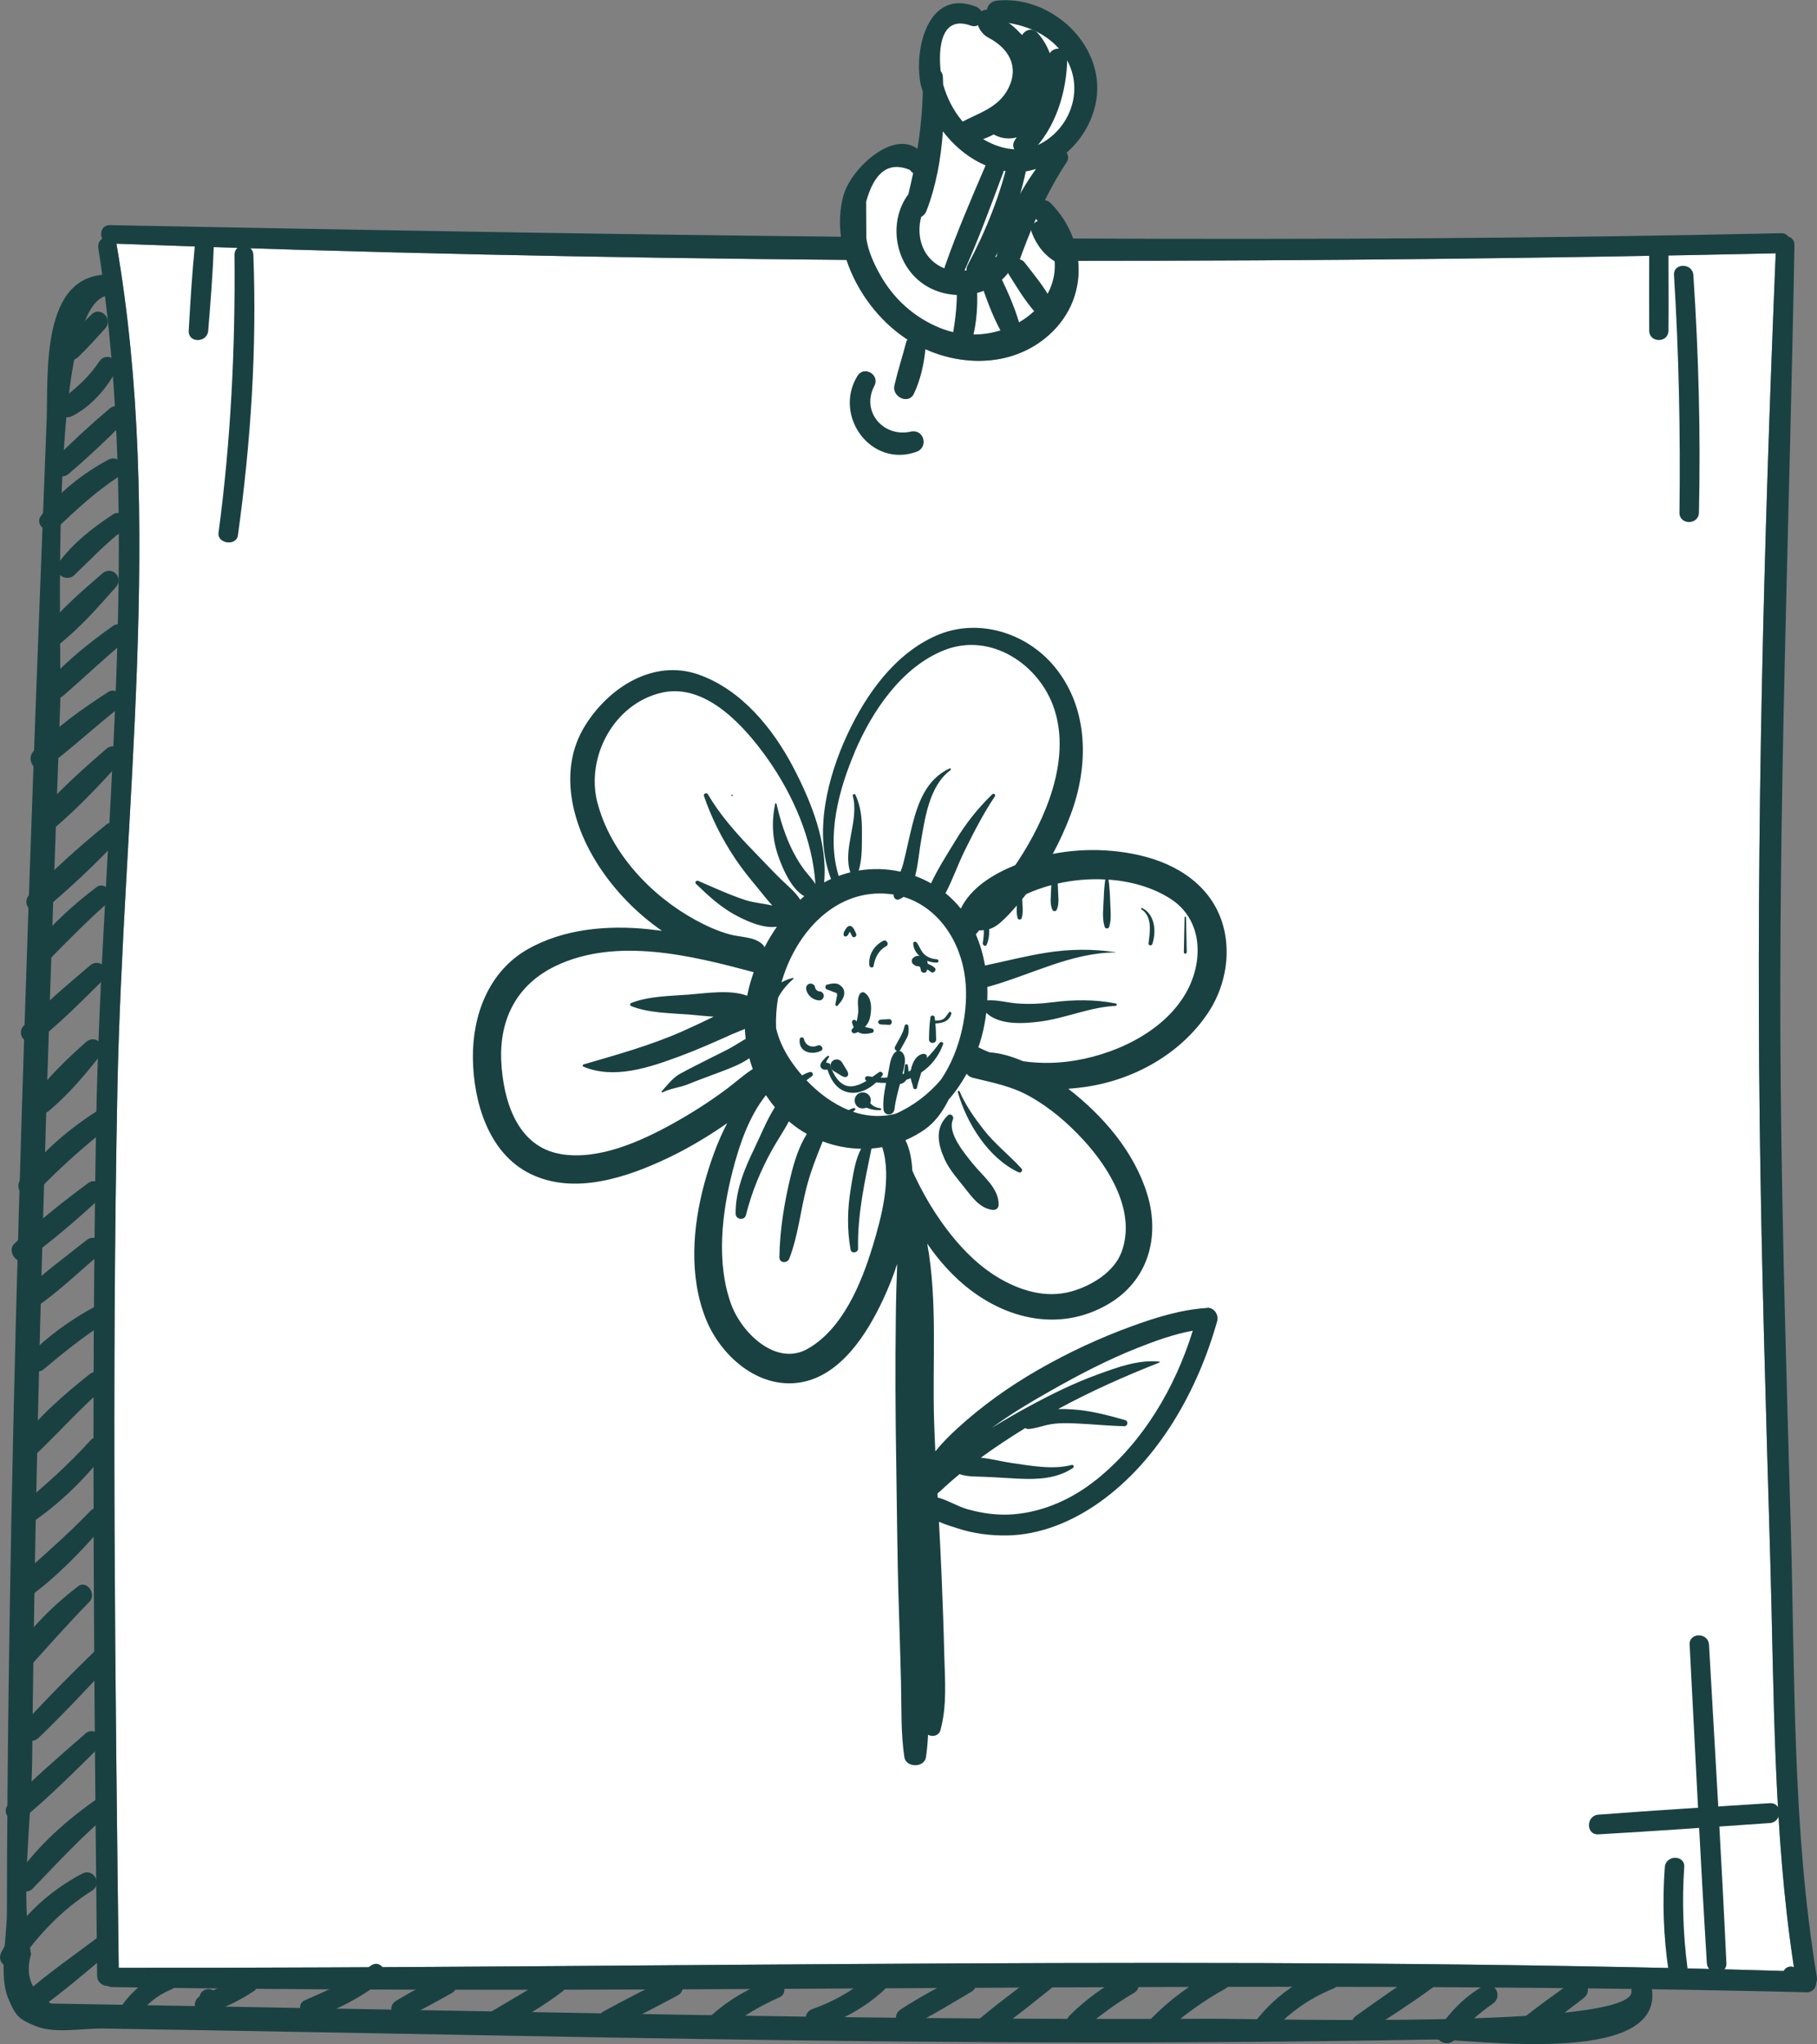 <svg xmlns="http://www.w3.org/2000/svg" id="Calque_1" viewBox="0 0 292.6 329.14"><rect x="0" y="0" width="292.6" height="329.14" fill="#808080" stroke="none"/><defs><style>      .st0 {        fill: #fff;      }      .st1 {        fill: #1a4142;      }    </style></defs><g><path class="st0" d="M19.12,316.83c-.58-47.05-1.14-94.12-.22-141.17.88-45.05,7.59-91.74-.15-136.42,39.14,1.47,78.35,2.28,117.57,2.61,1.71,5.19,5.35,9.9,9.67,12.73.05.03.11.06.16.09-.08.13-.17.26-.21.43-.61,2.32-1.36,4.64-1.9,6.97-.42,1.8,2.25,3.14,3.12,1.32,1.05-2.21,1.61-4.72,1.85-7.17,6.49,2.91,14.34,2.66,19.87-2.25,3.69-3.28,5.17-7.67,4.74-11.97,37.46,0,74.92-.39,112.33-1.21-1.92,46.53-3.15,93.02-2.58,139.6.29,23.52,1.02,47.03,1.7,70.55.64,21.94.48,44.06,3.81,65.8-.14-.04-.28-.09-.45-.09-.59,0-.98.31-1.19.71-89.34-2.64-178.76-.42-268.12-.51Z"></path><g><path class="st0" d="M136.84,38.15s2.18-12.6,6.37-12.35,4.84.35,4.84.35l1.44-12.62s-.76-8.24,1.91-9.86c2.67-1.62,6.71-.51,6.71-.51,0,0,.34-1.68,4.15-1.2s8.78,2.12,10.44,5.87c1.66,3.75,3.47,8.52.7,12.18s-4.76,7.57-4.76,7.57l-1.82,4.81s4.55,2.81,5.14,7.19c.59,4.38-1.41,13.62-6.94,15.05s-13.14,3.05-18.19-1.52c-5.05-4.57-9.99-14.95-9.99-14.95Z"></path><g><path class="st1" d="M161.15,3.47c0-.1.01-.21.02-.31.04-.66-.5-1.31-1.12-1.47-3.54-.94-3.37,3.08-.84,4.4,3.11,1.63,4.97,4.51,3.19,8.09-1.59,3.2-4.83,4.01-7.7,5.56-1.47.79-.87,3.41.88,3.26,4.96-.42,10-4.62,10.98-9.57.44-2.23.07-4.68-1.07-6.66-.48-.84-4.53-5.26-5.16-3.15-.36.36-.73.73-1.09,1.09,0-.03,0-.06,0-.08-.37-.49-.75-.98-1.12-1.47,0,.1,0,.21,0,.31-.02,1.97,2.94,1.95,3.04,0h0Z"></path><path class="st1" d="M159.23,21.1c3.28,2.69,7.45.44,9.24-2.92,2.16-4.06,1.7-9.43-1.38-12.88-1.29-1.44-3.41.39-2.57,1.99,1.19,2.29,1.95,4.59,1.43,7.19-.37,1.86-2.35,5.9-4.83,4.17-1.43-1-3.26,1.32-1.89,2.45h0Z"></path><path class="st1" d="M168.82,9.3c-.37,5.17-2.52,9.06-5.38,13.24-1.09,1.59,1.29,3.29,2.6,2.01,3.99-3.89,5.75-9.79,5.83-15.24.03-1.99-2.92-1.94-3.06,0h0Z"></path><path class="st1" d="M158.74,26.57c-2.31,5.39-4.66,10.82-6.59,16.35-.59,1.68,2.17,2.88,2.91,1.23,2.41-5.35,4.46-10.89,6.5-16.4.6-1.62-2.13-2.79-2.81-1.19h0Z"></path><path class="st1" d="M162.52,25.21c-1.43,6.16-3.7,11.86-6.67,17.44-.98,1.84,1.72,3.43,2.8,1.64,3.4-5.62,5.63-11.81,6.87-18.25.37-1.95-2.55-2.8-3-.83h0Z"></path><path class="st1" d="M154.03,45.11c.21,3.18-.12,6.23-.71,9.35-.38,2,2.5,2.85,3.08.85.97-3.3,1.15-6.78.83-10.2-.19-2.03-3.35-2.08-3.21,0h0Z"></path><path class="st1" d="M157.66,44.6c.95,2.95,2.06,6.07,3.55,8.8.88,1.62,3.46.52,2.96-1.25-.84-2.98-2.25-6-3.64-8.76-.8-1.59-3.43-.48-2.88,1.21h0Z"></path><path class="st1" d="M162.48,44.23c1.3,2.08,2.61,4.25,4.24,6.08,1.27,1.43,3.43-.4,2.57-1.99-1.16-2.16-2.79-4.12-4.29-6.05-1.12-1.45-3.49.42-2.53,1.95h0Z"></path><path class="st1" d="M166.15,37.46c.82,2.11,2.16,3.83,4.18,4.9,1.85.98,3.31-1.6,1.63-2.78-1.27-.89-2.19-1.96-2.9-3.35-.8-1.58-3.57-.47-2.91,1.23h0Z"></path><path class="st1" d="M17.68,44.21c-11.25-.24-9.88,16.11-10.17,23.45-.82,21.28-1.66,42.55-2.41,63.83-1.53,43.17-2.88,86.35-3.56,129.55-.16,10.43-.29,20.85-.36,31.28-.04,5.21-.06,10.43-.07,15.64,0,4.01-1.33,10.15.21,13.79,1.2,2.85,1.62,3.36,4.52,4.52,3.04,1.21,7.51.3,10.78.36,5.61.09,11.21.19,16.82.28,42.16.71,84.32,1.69,126.49,1.92,23.59.13,47.19-.01,70.78-.43,6.13-.11,36.5,4.41,35.35-7.76-.2-2.12-3.53-2.14-3.34,0,.55,6.1-59.84,4.38-67.4,4.41-22.1.09-44.21-.03-66.31-.35-21.98-.31-43.96-.74-65.94-1.12-10.58-.19-21.15-.38-31.73-.57-4.9-.09-9.81-.18-14.71-.26-2.8-.05-5.61-.1-8.41-.15-3.16-1.83-4.23-4.47-3.22-7.94-1.77-9.7.08-21.39.18-31.28.12-11.92.3-23.83.52-35.74.42-22.34,1.01-44.68,1.7-67.01.69-22.34,1.49-44.67,2.29-67,.33-9.23-2.12-65.89,7.99-66.07,2.16-.04,2.16-3.3,0-3.35h0Z"></path><path class="st1" d="M14.71,50.65c-1.5,1.49-3.01,2.97-4.39,4.57-1.34,1.55.75,3.71,2.27,2.27,1.53-1.46,2.93-3.05,4.35-4.61,1.35-1.5-.78-3.67-2.23-2.23h0Z"></path><path class="st1" d="M16,58.18c-1.62,2.45-3.62,4.25-5.95,6-1.63,1.22-.26,3.78,1.63,2.79,3-1.56,5.39-4.29,6.98-7.23.95-1.75-1.57-3.21-2.66-1.55h0Z"></path><path class="st1" d="M17.65,65.79c-3.07,2.59-6.07,5.35-8.89,8.2-1.5,1.51.73,3.64,2.3,2.3,3.06-2.6,6.03-5.38,8.85-8.24,1.47-1.49-.71-3.57-2.26-2.26h0Z"></path><path class="st1" d="M17.42,74.03c-4.08,2.2-8.03,5.29-10.82,9.02-1.14,1.53,1.27,3.21,2.57,1.98,3.17-3.01,6.2-5.82,9.87-8.24,1.71-1.13.21-3.75-1.61-2.76h0Z"></path><path class="st1" d="M18.16,82.85c-3.26,2.14-6.45,4.64-8.77,7.82-1.11,1.53,1.25,3.17,2.54,1.96,2.57-2.43,4.94-5,7.76-7.15,1.51-1.15.14-3.73-1.54-2.63h0Z"></path><path class="st1" d="M16.5,92.32c-3.28,2.82-6.77,5.85-9.47,9.24-1.33,1.67.65,3.62,2.32,2.32,3.42-2.67,6.48-6.13,9.33-9.38,1.31-1.5-.67-3.47-2.18-2.18h0Z"></path><path class="st1" d="M18.19,100.78c-3.72,2.65-7.31,5.49-10.38,8.88-1.46,1.61.75,3.78,2.37,2.37,3.33-2.9,6.53-5.94,9.93-8.77,1.37-1.14-.45-3.53-1.92-2.48h0Z"></path><path class="st1" d="M17.41,111.43c-4.22,2.74-8.67,5.84-12.07,9.59-1.2,1.33.43,3.83,2.03,2.63,4.1-3.08,7.88-6.62,11.93-9.78,1.39-1.09-.42-3.4-1.89-2.45h0Z"></path><path class="st1" d="M17.1,120.59c-3.75,3.24-7.52,6.64-10.8,10.35-1.47,1.66.74,3.84,2.42,2.42,3.78-3.2,7.27-6.9,10.59-10.57,1.35-1.5-.69-3.51-2.2-2.2h0Z"></path><path class="st1" d="M17.09,132.79c-4.29,3.49-8.5,7.27-12.34,11.26-1.54,1.6.74,3.76,2.39,2.39,4.26-3.52,8.35-7.44,12.15-11.45,1.41-1.48-.67-3.45-2.2-2.2h0Z"></path><path class="st1" d="M15.54,142.85c-3.61,2.73-7.07,5.86-9.93,9.38-1.3,1.59.81,3.83,2.3,2.3,3.1-3.18,6.19-6.28,9.51-9.24,1.29-1.15-.46-3.51-1.88-2.44h0Z"></path><path class="st1" d="M14.52,155.44c-3.64,3.11-7.37,6.2-10.66,9.68-1.51,1.59.71,3.66,2.35,2.35,3.74-2.99,7.13-6.45,10.53-9.81,1.46-1.44-.7-3.52-2.22-2.22h0Z"></path><path class="st1" d="M13.85,167.79c-3.07,2.7-6.21,5.76-8.64,9.06-1.21,1.64,1.28,3.17,2.64,2.04,3.04-2.53,5.8-5.76,8.23-8.87,1.23-1.57-.67-3.6-2.23-2.23h0Z"></path><path class="st1" d="M15.7,178.85c-4.7,2.96-8.85,6.65-12.34,10.98-1.29,1.61.82,3.88,2.32,2.32,3.73-3.89,7.71-7.47,11.95-10.8,1.43-1.12-.42-3.45-1.93-2.5h0Z"></path><path class="st1" d="M14.25,190.46c-4.12,3.03-8.18,6.28-11.92,9.77-1.32,1.23.46,3.67,1.97,2.56,4.13-3.03,8.09-6.39,11.83-9.88,1.27-1.18-.44-3.51-1.89-2.45h0Z"></path><path class="st1" d="M13.95,199.67c-3.29,2.63-6.79,5.14-9.83,8.07-1.29,1.25.44,3.64,1.97,2.55,3.55-2.53,6.76-5.58,10.06-8.43,1.53-1.32-.66-3.42-2.19-2.19h0Z"></path><path class="st1" d="M14.89,210.6c-3.69,2.04-7.14,4.53-10.13,7.52-1.51,1.51.73,3.67,2.32,2.32,3.01-2.55,6.08-4.98,9.37-7.17,1.65-1.1.2-3.64-1.56-2.67h0Z"></path><path class="st1" d="M14.44,221.26c-4.12,3.27-8.29,6.88-11.44,11.12-1.14,1.54,1.27,3.22,2.58,1.99,3.76-3.58,7.2-7.44,11.11-10.87,1.56-1.37-.68-3.49-2.24-2.24h0Z"></path><path class="st1" d="M14.53,231.96c-3.49,3.86-7.35,7.31-11.37,10.61-1.44,1.18.45,3.64,1.99,2.58,4.43-3.04,8.26-6.77,11.61-10.97,1.24-1.55-.84-3.76-2.23-2.23h0Z"></path><path class="st1" d="M14.51,243.33c-3.86,4.03-8.1,7.63-12.22,11.38-1.41,1.28.48,3.82,2.06,2.68,4.67-3.36,8.65-7.47,12.39-11.83,1.3-1.52-.81-3.71-2.23-2.23h0Z"></path><path class="st1" d="M12.53,255.45c-4.06,3.12-7.65,6.72-10.51,10.98-1.07,1.59,1.37,3.48,2.66,2.05,3.21-3.57,6.39-7.15,9.74-10.59,1.18-1.21-.44-3.56-1.89-2.45h0Z"></path><path class="st1" d="M15.16,265.95c-3.85,3.74-7.64,7.56-11.26,11.53-1.42,1.56.8,3.81,2.33,2.33,3.86-3.73,7.56-7.63,11.19-11.59,1.39-1.51-.78-3.7-2.26-2.26h0Z"></path><path class="st1" d="M13.73,279.16c-4.19,3.65-8.45,7.3-12.31,11.29-1.51,1.56.73,3.69,2.34,2.34,4.27-3.55,8.23-7.52,12.18-11.42,1.45-1.43-.71-3.53-2.22-2.22h0Z"></path><path class="st1" d="M15.73,289.58c-4.89,3.38-9.68,7.61-13.05,12.53-1.06,1.55,1.3,3.33,2.58,1.99,4.03-4.2,7.86-8.35,12.33-12.11,1.33-1.12-.43-3.41-1.87-2.42h0Z"></path><path class="st1" d="M13.23,301.68c-5.36,2.84-10.2,7.22-13.01,12.66-.98,1.89,1.61,3.34,2.82,1.65,3.3-4.62,6.96-8.52,11.79-11.57,1.72-1.09.21-3.69-1.6-2.73h0Z"></path><path class="st1" d="M16.45,311.41c-4.23,3.24-8.71,6.26-12.7,9.81-1.4,1.25.45,3.7,2.02,2.62,4.4-3.02,8.4-6.65,12.56-9.98,1.37-1.09-.48-3.52-1.89-2.45h0Z"></path><path class="st1" d="M33.58,323.3c1.93,0,1.93-3,0-3s-1.93,3,0,3h0Z"></path><path class="st1" d="M33.58,323.3c1.93,0,1.93-3,0-3s-1.93,3,0,3h0Z"></path><path class="st1" d="M21.89,325.02c1.4-2.1,3.36-3.72,5.7-4.7,1.8-.75,1.05-3.71-.82-2.98-3.17,1.24-5.67,3.28-7.52,6.14-1.07,1.66,1.55,3.17,2.64,1.54h0Z"></path><path class="st1" d="M33.23,324.27c2.7-.86,5.23-2.08,7.6-3.63,1.69-1.1.16-3.77-1.59-2.72-2.19,1.31-4.46,2.43-6.83,3.39-1.78.72-1.11,3.57.82,2.96h0Z"></path><path class="st1" d="M50.24,324.82c4.01-1.07,7.74-3.19,11.07-5.64,1.59-1.17.09-3.85-1.57-2.69-3.34,2.34-6.91,3.98-10.65,5.58-1.6.68-.44,3.18,1.16,2.75h0Z"></path><path class="st1" d="M65.3,324.8c2.55-1.11,5-2.53,7.43-3.87,1.77-.98.21-3.6-1.58-2.7-2.48,1.25-5.03,2.47-7.39,3.95-1.69,1.07-.22,3.38,1.53,2.62h0Z"></path><path class="st1" d="M80.16,326.84c3.64-1.57,7.19-3.76,10.36-6.14,1.56-1.17.17-3.8-1.58-2.7-3.4,2.15-6.87,4.14-10.33,6.19-1.74,1.03-.22,3.41,1.55,2.65h0Z"></path><path class="st1" d="M98.75,326.59c3.51-1.66,6.95-3.47,10.37-5.29,1.83-.97.22-3.67-1.61-2.76-3.47,1.72-6.95,3.46-10.34,5.34-1.79,1-.22,3.56,1.58,2.71h0Z"></path><path class="st1" d="M116.39,327.02c2.89-2.14,5.85-3.99,9.15-5.43,1.63-.71.46-3.54-1.22-2.9-3.59,1.37-6.97,3.28-9.82,5.87-1.29,1.17.45,3.52,1.89,2.46h0Z"></path><path class="st1" d="M131.63,326.49c3.96-1.17,7.5-3.17,10.58-5.92,1.55-1.39-.7-3.56-2.26-2.26-2.72,2.27-5.8,4-9.14,5.19-1.86.66-1.11,3.57.83,2.99h0Z"></path><path class="st1" d="M146.58,326.25c3.39-1.63,6.61-3.65,9.85-5.55,1.76-1.03.19-3.72-1.6-2.74-3.29,1.81-6.68,3.54-9.81,5.61-1.68,1.11-.23,3.54,1.57,2.68h0Z"></path><path class="st1" d="M159.85,327.43c3.43-2.42,6.7-5.1,9.98-7.72,1.4-1.12-.48-3.59-1.93-2.5-3.36,2.52-6.77,5-9.99,7.71-1.37,1.16.45,3.56,1.94,2.51h0Z"></path><path class="st1" d="M174.45,326.75c2.57-2.17,5.24-4.15,8.14-5.85,1.79-1.05.2-3.77-1.63-2.78-3.19,1.73-6.16,3.84-8.72,6.42-1.44,1.45.69,3.49,2.21,2.21h0Z"></path><path class="st1" d="M187.31,327.42c3.04-2.78,6.39-5.2,9.99-7.2,1.82-1.01.21-3.73-1.63-2.78-3.94,2.04-7.44,4.63-10.52,7.82-1.37,1.42.71,3.49,2.16,2.16h0Z"></path><path class="st1" d="M204.46,327.55c2.83-3.26,6.23-5.73,10.24-7.35,1.87-.76,1.15-3.78-.86-3.11-4.78,1.6-8.78,4.57-11.83,8.57-1.07,1.4,1.29,3.22,2.45,1.89h0Z"></path><path class="st1" d="M219.94,327.26c3.6-2.32,7.22-4.63,10.68-7.16,1.64-1.2.17-3.92-1.63-2.79-3.64,2.28-7.13,4.78-10.62,7.27-1.61,1.14-.14,3.79,1.57,2.69h0Z"></path><path class="st1" d="M234.34,328.31c1.67-2.26,3.78-4.11,6.08-5.71,1.68-1.17.19-3.85-1.63-2.79-2.94,1.71-5.26,4.1-7.17,6.91-1.15,1.7,1.54,3.19,2.72,1.59h0Z"></path><path class="st1" d="M246.66,327.89c2.87-1.94,5.63-4.07,8.38-6.18,1.6-1.23.09-3.99-1.62-2.77-2.93,2.09-5.89,4.19-8.69,6.45-1.4,1.13.44,3.51,1.93,2.5h0Z"></path><path class="st1" d="M31.39,39.42c-.46,4.59-.74,9.22-1,13.83-.11,2.03,2.97,1.99,3.14,0,.38-4.6.74-9.21.91-13.83.07-1.99-2.85-1.91-3.04,0h0Z"></path><path class="st1" d="M37.76,41.04c.14,15-.58,29.87-2.57,44.75-.23,1.76,2.87,2.19,3.12.42,2.08-15,3.07-30.03,2.49-45.17-.07-1.95-3.06-1.97-3.04,0h0Z"></path><path class="st1" d="M265.58,41.04c0,4.07-.03,8.14,0,12.21.02,2,3.08,2,3.1,0,.04-4.07,0-8.14,0-12.21,0-2-3.11-2.01-3.11,0h0Z"></path><path class="st1" d="M269.57,44.3c.79,12.74,1.05,25.48.88,38.24-.03,2.02,3.09,2.02,3.14,0,.28-12.77-.05-25.5-.9-38.24-.13-1.99-3.24-2.01-3.12,0h0Z"></path><path class="st1" d="M272.09,264.83c.88,17.09,1.72,34.17,2.77,51.25.12,2.01,3.25,2.04,3.15,0-.8-17.09-1.82-34.17-2.8-51.25-.11-2-3.23-2.02-3.13,0h0Z"></path><path class="st1" d="M268.09,300.64c-.41,5.61-.22,11.15.61,16.71.25,1.71,3.27,1.32,3.05-.41-.7-5.43-.91-10.84-.53-16.3.14-2.01-2.98-2-3.13,0h0Z"></path><path class="st1" d="M285,290.34c-9.2.58-18.41,1.15-27.6,1.85-2.02.15-2.05,3.29,0,3.17,9.21-.53,18.4-1.18,27.6-1.82,2.04-.14,2.06-3.33,0-3.2h0Z"></path><g><path class="st1" d="M292.58,318.35c-3.98-23.93-3.5-48.5-4.21-72.69-.68-23.5-1.37-46.99-1.61-70.49-.45-45.29,1.4-90.45,2.21-135.71.01-.74-.42-1.19-.96-1.35-.26-.34-.66-.58-1.22-.56-38,.85-75.99,1.03-113.97.85-.76-2.06-1.95-4.01-3.63-5.7-.29-.29-.61-.42-.92-.47,1.03-2.06,2.15-4.09,3.5-6.11.35-.53.28-1.09,0-1.54,3.34-2.9,5.36-7.41,4.85-11.79-.88-7.58-8.58-13.49-16.08-12.69-2.14.23-2.19,3.2,0,3.37,4.57.35,9.03,2.08,11.33,6.3,2.41,4.44.81,9.92-3.29,12.76-4.6,3.19-10.27.94-13.63-3.04-1.43-1.69-2.48-3.77-3.07-5.9-.03-.42-.01-.86-.05-1.28-.03-.35-.17-.63-.35-.86-.38-3.46-.06-9.09,4.84-7.33,1.94.69,2.71-2.32.84-3.05-7.77-3.03-10.05,7.01-8.89,12.56.08.38.23.75.34,1.13-.09,3.14-.38,6.19-.87,9.21-4.11-3.06-10.79,3.35-11.92,7.52-.59,2.17-.69,4.41-.4,6.63-39.23-.41-78.47-1.11-117.71-1.87-1.29-.02-1.69,1.28-1.25,2.17-.43.33-.73.85-.63,1.52,7.23,46.3.47,94.4-.35,141.02-.8,45.71-.31,91.43.16,137.14.01,1.11.87,1.66,1.73,1.68.2.1.42.17.69.17,90.95,1.46,181.88-1.38,272.83.84,1.03.03,1.55-.72,1.59-1.52.1-.27.15-.56.09-.9ZM165.19,27.59c.56-.07,1.1-.24,1.64-.38-3.02,4.2-5.47,9.19-6.34,14.11-.25.07-.51.18-.76.38-2.62,2.11-6.46,2.8-9.26.58-2.24-1.77-2.82-4.72-2.13-7.35.36-.19.67-.49.85-.97,1.55-3.99,2.34-8.4,2.65-12.81,3.19,4.17,8.03,7.07,13.36,6.44ZM146.52,27.35c.15.23.34.39.53.51-.23,1.14-.51,2.29-.78,3.45-.02.03-.06.04-.08.08-3.07,4.27-2.16,10.62,1.93,13.92,4.04,3.26,10.7,2.93,14.06-1.15.14-.17.22-.34.29-.52.64-.06,1.25-.46,1.54-1.28.89-2.49,1.81-4.83,2.81-7.12,9.16,11.11-4.23,22.11-15.45,17.56-4.17-1.69-7.52-4.72-9.7-8.67-.97-1.75-1.89-3.76-2.16-5.79-.01-1.95-.02-3.9-.03-5.85,1.32-4.81,3.66-6.53,7.03-5.14ZM19.12,316.83c-.58-47.05-1.14-94.12-.22-141.17.88-45.05,7.59-91.74-.15-136.42,39.14,1.47,78.35,2.28,117.57,2.61,1.71,5.19,5.35,9.9,9.67,12.73.05.03.11.06.16.09-.08.13-.17.26-.21.43-.61,2.32-1.36,4.64-1.9,6.97-.42,1.8,2.25,3.14,3.12,1.32,1.05-2.21,1.61-4.72,1.85-7.17,6.49,2.91,14.34,2.66,19.87-2.25,3.69-3.28,5.17-7.67,4.74-11.97,37.46,0,74.92-.39,112.33-1.21-1.92,46.53-3.15,93.02-2.58,139.6.29,23.52,1.02,47.03,1.7,70.55.64,21.94.48,44.06,3.81,65.8-.14-.04-.28-.09-.45-.09-.59,0-.98.31-1.19.71-89.34-2.64-178.76-.42-268.12-.51Z"></path><path class="st1" d="M146.66,69.5c-4.38.98-8.05-3.21-5.86-7.36.95-1.8-1.67-3.34-2.73-1.6-3.91,6.39,2.14,14.81,9.49,12.22,2.04-.72,1.24-3.74-.9-3.26Z"></path></g></g></g></g><g><path class="st1" d="M184.96,151.93c-.04.36.5.39.6.08.68-1.95.45-4.8-1.64-5.8-.13-.06-.24.12-.12.2,1.83,1.19,1.37,3.68,1.15,5.51Z"></path><path class="st1" d="M191.11,153.33l-.12-5.62c0-.15-.23-.15-.23,0l-.12,5.62c0,.3.47.3.46,0Z"></path><path class="st1" d="M158.32,181.79c-1.49-1.94-2.84-3.83-3.8-6.08-.07-.16-.33-.04-.28.12,1.4,5,4.92,10.67,9.78,12.92.39.18.77-.27.47-.6-2-2.2-4.33-3.97-6.17-6.36Z"></path><path class="st1" d="M153.45,180.27c.24-.54-.38-1.1-.84-.65-2.1,2.01-1.59,4.58-.5,7.02.76,1.7,2.15,3.24,3.29,4.69,1.17,1.48,2.38,3.2,4.39,3.48.53.07,1-.21,1.02-.78.1-2.66-2.56-4.69-4.09-6.58-1.39-1.71-4.21-5.05-3.27-7.18Z"></path><path class="st1" d="M117.89,128.18c.15,0,.15-.23,0-.23s-.15.23,0,.23Z"></path><path class="st1" d="M131.93,161.08c.4.01.73-.34.73-.73,0-.41-.33-.72-.73-.73-.02,0-.04,0-.05,0-.03-.01-.14-.05-.14-.04-.11-.05-.17-.1-.23-.15-.17-.16-.23-.28-.27-.52-.07-.39-.54-.61-.9-.51-.41.11-.58.51-.51.9.18.99,1.11,1.75,2.1,1.78Z"></path><path class="st1" d="M140.68,155.53c.21-1.32.81-2.52,2.02-3.17.57-.3.06-1.17-.5-.86-1.48.79-2.38,2.26-2.2,3.94.04.36.61.51.68.09Z"></path><path class="st1" d="M141.66,164.23c-.33.13-.33.53,0,.67.23.09.52.07.77.08.24.01.49.03.73.04.6.03.6-.96,0-.92-.24.01-.49.03-.73.04-.25.01-.54,0-.77.08Z"></path><path class="st1" d="M131.68,168.34c-.98.44-1.98.01-2.22-1.06-.07-.32-.62-.34-.67,0-.29,2.05,1.8,2.69,3.39,1.93.59-.28.07-1.12-.51-.86Z"></path><path class="st1" d="M136.21,150.79c.37-.1.45-.48.63-.78.14.23.25.48.37.71.22.44.88.05.66-.39-.19-.38-.5-1.3-1.06-1.24-.27.03-.43.21-.58.43-.19.29-.49.73-.36,1.08.05.14.18.23.33.19Z"></path><path class="st1" d="M142.68,174.4c-.28,1.38-.51,2.78-.41,4.19.08,1.16,1.64,1.12,1.77,0,.16-1.34.53-2.7.88-4.04.43-.07.78-.29,1.02-.68.24-.08.48-.17.71-.27.1.55.33,1.02.42,1.56.05.29.54.29.59,0,.14-.81.49-1.63.68-2.46,1.55-1.04,2.8-2.56,3.53-4.55.13-.35-.37-.5-.56-.24-.65.92-1.34,1.74-2.08,2.47.01-.07.03-.14.04-.21.04-.35-.35-.53-.63-.48-1.06.17-1.61,1.28-1.87,2.21-.04.14-.07.29-.1.44-.12.07-.25.14-.37.2,0-.34-.04-.68-.11-1.03-.05-.22-.4-.22-.44,0-.1.47-.14.89-.17,1.35-.09.03-.18.06-.26.1.25-1.06.87-2.86-.2-3.65-.08-.06-.19-.09-.3-.1.07-.04.14-.1.18-.2.35-.68.77-1.33,1.1-2.03.27-.59.26-1.18.17-1.81-.04-.3-.54-.29-.59,0-.24,1.22-.98,2.25-1.54,3.34-.17.33.05.64.32.73-.06.02-.12.04-.16.07-.06.04-.11.08-.16.13h0s0,0-.01.01c-.07.06-.14.13-.18.2-.65.83-.76,2.44-.97,3.44-.03.13-.06.27-.09.4-.35.03-.7.04-1.07.03.1-.12.2-.24.29-.37.23-.31-.21-.73-.53-.53-.37.25-.73.52-1.1.78-.23-.03-.47-.07-.7-.12-.48-.1-.68.61-.22.74-.7.43-1.44.78-2.27.88-1.93.23-2.99-1.7-3.56-3.24,0,0,0,0,0,0,.03-.16-.02-.35-.18-.43-.16-.08-.33-.11-.47-.11-.02,0-.04,0-.06,0,.08-.31.28-.64.48-.9.11-.15-.12-.28-.24-.19-.26.2-.48.44-.7.68-.18.2-.38.44-.43.71-.13.68.59.96,1.11.78.57,1.77,1.58,3.41,3.57,3.72,1.57.24,3.12-.55,4.29-1.63.54.06,1.08.09,1.62.08Z"></path><path class="st1" d="M147.56,155.55c.1.03.2.03.31.02.1.05.19.09.3.13.05.19.09.38.13.57.1.48.87.48.96,0,.01-.05.02-.11.03-.17.2.09.4.21.56.36.44.41,1.1-.26.65-.65-.33-.29-.7-.47-1.1-.62,0-.17-.04-.33-.1-.49.51.2,1.06.31,1.57.3.35,0,.34-.52,0-.54-.7-.04-1.35-.25-1.9-.69-.67-.54-.85-1.34-1.34-2-.17-.23-.59-.18-.57.15.03.8.42,1.48,1,2-.02,0-.03,0-.05,0-.42-.06-.66.07-.98.33-.27.22-.27.75,0,.97.16.13.32.27.53.33Z"></path><path class="st1" d="M138.17,163.25c-.06.42-.12.84-.23,1.23-.05-.06-.1-.12-.15-.17-.24-.27-.66.02-.58.34.07.28.15.53.27.76-.07.09-.15.17-.23.25-.32.29.01.82.41.71.17-.05.34-.12.51-.2.06.03.11.07.18.1.7.33,1.37.18,2.1.03.33-.07.33-.6,0-.67-.39-.08-.78-.18-1.16-.28.35-.37.62-.81.75-1.28.36-1.31.46-3.38-.8-4.22-.26-.18-.64-.05-.79.21-.57.97-.12,2.12-.28,3.19Z"></path><path class="st1" d="M133.22,159.35c.45.12.84.33,1.28.47.2.06.25.08.29.24.05.22-.06.5-.09.71-.04.31-.12.62-.18.92-.05.21.23.41.38.22.56-.65,1.2-1.4,1.03-2.33-.08-.46-.4-.79-.78-1.03-.56-.35-1.33-.16-1.93-.02-.41.1-.4.71,0,.82Z"></path><path class="st1" d="M135.6,171.07c-.33-.55-1.11-.66-1.57-.2-.46.46-.35,1.23.2,1.57.28.17.56.34.84.51.3.18.59.41.94.47.36.06.63-.2.57-.57-.06-.35-.29-.64-.47-.94-.17-.28-.34-.56-.51-.84Z"></path><path class="st1" d="M141.75,178.44c-.69-.07-1.16-.33-1.6-.79.13-.49.12-.97-.29-1.38-.5-.5-1.34-.5-1.85,0-.42.42-.5,1.08-.2,1.58.4.68,1.08.71,1.73.5.7.31,1.44.44,2.21.4.2-.01.2-.29,0-.31Z"></path><path class="st1" d="M150.51,163.77c-.05-.33-.61-.33-.67,0-.19,1.21-.22,2.38-.24,3.6-.01.74,1.17.74,1.15,0-.02-.88-.04-1.73-.12-2.58,1.1-.04,2.24-.32,2.57-1.57.06-.21-.23-.41-.38-.22-.36.43-.54.94-1.09,1.17-.35.15-.76.16-1.15.17-.02-.19-.04-.37-.07-.56Z"></path><path class="st1" d="M194.39,210.6c-4.21.26-8.32,1.55-12.26,2.99-5.14,1.88-10.18,4.23-14.93,6.96-4.64,2.66-9.09,5.83-13.03,9.44-1.24,1.14-2.47,2.36-3.55,3.7-.07-1.55-.14-3.1-.19-4.65-.32-9.44.59-19.4-1.11-28.8,1.44,2.12,3.1,4.08,5.01,5.84,6.7,6.15,15.99,8.7,24.18,3.88,6.39-3.76,8.33-10.8,6.24-17.65-2.08-6.84-7.12-12.67-12.72-17,.94-.07,1.86-.17,2.77-.3,7.78-1.13,15.24-5.26,19.68-11.84,3.85-5.71,4.33-13.72-.13-19.22-3.97-4.89-10.48-6.69-16.52-7.03-2.74-.15-5.56.04-8.3.57,1.09-2.01,2.04-4.1,2.85-6.24,2.98-7.87,3-17.12-2.53-23.86-4.58-5.58-12.47-7.99-19.15-5.02-6.64,2.95-11.22,9.42-14.21,15.81-3.23,6.91-5.51,15.91-2.67,23.35-.38.17-.74.36-1.11.56.62-6.32-2.07-12.99-4.92-18.45-3.29-6.32-8.39-12.6-15.31-15.03-7.32-2.56-14.53,2.16-18.3,8.29-4.37,7.09-2.07,15.84,2.14,22.38,2.65,4.11,6.19,7.76,10.28,10.6-.74-.1-1.49-.19-2.22-.27-6.53-.67-13.6-.07-19.4,3.23-6.27,3.57-8.9,10.58-8.83,17.5.07,7.01,2.48,15.36,9.26,18.67,7.09,3.47,15.58.57,22.22-2.59,3.31-1.58,6.46-3.48,9.47-5.57-1.62,3.09-2.78,6.46-3.66,9.65-1.91,7-2.52,14.94.2,21.81,2.36,5.97,8.48,11.44,15.31,10.27,6.47-1.11,10.68-7.84,13.23-13.28.89-1.89,1.66-3.83,2.3-5.81-.11,2.75-.19,5.51-.22,8.27-.11,7.91-.07,15.8.06,23.71.13,7.88.17,15.77.43,23.65.13,3.92.24,7.84.34,11.77.1,4.01-.05,8.07.54,12.04.26,1.73,3.23,1.73,3.48,0,.18-1.2.28-2.41.34-3.62.68.43,1.74.19,1.99-.73,1.09-3.98.72-8.05.62-12.14-.1-4.21-.26-8.42-.43-12.63-.12-2.93-.27-5.85-.43-8.78,1.03.46,2.14.78,3.07,1.08,2.54.83,5.26,1.16,7.92,1.12,5.37-.09,10.51-2.25,14.84-5.32,9.57-6.78,15.88-18.1,18.98-29.21.28-1-.52-2.2-1.62-2.13ZM140.38,179.65c-1.02-.08-2.03-.3-3.02-.64.1-.1.21-.19.32-.28.15-.13-.01-.37-.19-.32-.28.08-.57.19-.84.33-2.53-1.02-4.86-2.77-6.77-4.79.28-.26.61-.46.91-.7.32-.25-.03-.74-.37-.64-.3.08-.83.28-1.26.55-.74-.86-1.42-1.75-2-2.64-.97-1.49-1.77-3.19-2.18-4.95-.07-1.62.04-3.28.32-4.91.57-1.15,1.47-2.15,2.47-3.07.06-.05,0-.15-.08-.13-.71.17-1.32.42-1.84.73,2.03-7.25,7.74-14.26,15.77-14.33.79,0,1.55.06,2.28.18,0,.05,0,.11,0,.16.02.4.41.78.83.63.28-.1.54-.24.77-.42,5.61,1.7,9.2,7.14,9.92,13.11.62,5.04-.68,11.6-3.86,16.27-1.93,2.34-4.57,4.34-7.31,5.53-1.2.32-2.49.44-3.88.33ZM174.49,183.58c4.21,4.58,8.49,11.61,6.12,18.01-1.21,3.26-4.84,5.42-8,6.33-4.27,1.23-8.62-.18-12.26-2.45-3.95-2.47-7.2-6.3-9.73-10.16-1.21-1.84-2.29-3.82-3.24-5.8-.17-.35-.32-.7-.47-1.06-.08-1.71-.38-3.4-1.1-4.86,1.07-.46,2.11-1.03,3.1-1.72,1.69-1.19,2.92-2.92,3.86-4.82,1.11-1.26,2.07-2.67,2.89-4.15.24.3.57.53.99.64,3.23.8,6.12,1.3,9.1,2.95,3.3,1.83,6.19,4.31,8.74,7.09ZM177.99,141.6c-.14.99-.22,1.95-.25,2.98-.04,1.52-.31,3.17.14,4.64.11.37.63.37.74,0,.4-1.28.2-2.66.16-3.99-.03-1.24-.11-2.41-.27-3.6,3.63.26,7.1,1.26,9.92,3.05,5.39,3.41,5.42,10.32,2.45,15.37-3.75,6.38-11.91,10.02-19,10.89-2.37.29-4.78.27-7.15-.07-1.76-.76-3.59-1.31-5.38-1.43-.61-.24-1.21-.51-1.8-.8.62-1.78,1.04-3.66,1.27-5.56,2.1,1.99,5.82,1.75,8.49,1.43,4.2-.51,8.09-2.34,12.34-2.55.21-.01.27-.33.05-.38-3.31-.68-6.87-.63-10.21-.2-1.93.25-3.86.34-5.81.18-1.58-.14-3.11-.59-4.69-.49.03-.72.03-1.43,0-2.15,6.83-1.85,13.5-5.56,20.66-5.56.02,0,.03-.04,0-.04-3.73-.55-7.32-.52-11.04.06-3.37.53-6.66,1.38-9.99,2.08-.3-1.73-.79-3.42-1.48-5.02.11-.1.21-.21.3-.34.07-.1.15-.2.23-.3.27,0,.52,0,.76-.03.02.73-.07,1.47-.17,2.07-.07.36.47.65.63.27.31-.72.45-1.62.39-2.5.86-.26,1.57-.78,2.46-1.65.71-.69,1.37-1.42,2.01-2.16-.04.68-.06,1.36.12,2.01.09.33.57.33.67,0,.25-.89.12-1.81.09-2.72,0-.11,0-.22-.01-.33.22-.27.43-.53.64-.8,1.29-.59,2.64-1.06,4.03-1.44,0,.18-.01.35-.02.54,0,1.1-.28,2.45.22,3.46.12.25.54.25.66,0,.5-1.01.23-2.35.22-3.46,0-.27-.01-.53-.03-.8,2.5-.56,5.1-.79,7.63-.65ZM137.65,121.05c2.8-6.55,7.55-13.66,14.43-16.37,7.46-2.94,15.36,2.3,17.71,9.53,2.68,8.22-1.44,17.75-5.92,24.54-.12.19-.25.36-.38.55-.05.02-.1.04-.15.06-3.51,1.46-6.96,3.56-8.62,6.94-.73-.92-1.56-1.75-2.46-2.48,1.14-2.15,1.98-4.59,3.03-6.73,1.49-3.02,3.05-6.08,4.93-8.88.18-.26-.21-.53-.42-.33-2.34,2.27-4.28,4.72-5.96,7.51-1.3,2.15-2.81,4.47-3.91,6.84-.82-.46-1.67-.86-2.56-1.18.49-1.85.65-3.93.88-5.24.68-3.93,1.34-9.23,4.8-11.8.16-.12.03-.35-.15-.27-3.64,1.7-5.02,5.31-5.97,9.03-.55,2.13-.95,4.28-1.51,6.4-.11.4-.25.79-.41,1.18-2.19-.48-4.48-.55-6.73-.18.61-1.93.5-4.33.52-6.27.02-2.06-.17-4.04-1.05-5.93-.11-.24-.49-.07-.42.18,1.06,3.99-1.68,8.49-.4,12.31-.16.04-.33.08-.5.13-.47.13-.92.28-1.37.45-2.02-6.44.05-14.01,2.6-19.97ZM96.22,129.32c-1.95-7.42,2.65-16.04,10.35-17.79,7.14-1.63,13.45,5.57,17.06,10.68,4.08,5.78,7.23,12.97,7.68,20.14-.37-.63-.86-1.16-1.36-1.76-.87-1.03-1.57-2.18-2.19-3.37-1.24-2.36-2.11-5.19-2.72-7.79-.02-.11-.2-.11-.22,0-.61,3.06-.46,5.8.63,8.76.76,2.06,2.03,4.93,4.06,6.12-.22.18-.43.37-.64.56-.81-1.29-2.07-2.27-3.16-3.34-1.52-1.49-2.96-3.06-4.45-4.58-2.67-2.73-5.34-5.77-7.27-9.06-.2-.33-.76-.11-.63.27,1.25,3.63,2.87,6.85,5,10.05,1.11,1.67,2.36,3.22,3.65,4.76.75.9,1.52,1.92,2.37,2.84-1.43-.34-3-.45-4.3-.87-2.57-.83-5.16-2.04-7.63-3.1-.3-.13-.64.22-.37.48,2.15,2.07,4.15,3.93,6.87,5.3,1.74.88,4.11,1.89,6.15,1.6-.73,1.06-1.39,2.16-1.98,3.3-.1-.21-.25-.4-.46-.58-1.34-1.13-3.42-1.02-5.09-1.47-1.97-.53-3.83-1.38-5.62-2.36-7.14-3.91-13.62-10.8-15.72-18.79ZM121.87,155.22s0,.02-.01.03c0,0-.01,0-.02-.02.01,0,.02,0,.03-.02ZM90.32,185.82c-7.08-1.16-9.3-8.68-9.6-14.95-.32-6.83,2.56-12.37,8.77-15.34,9.79-4.69,21.92-1.66,31.88,1.01-.19.56-.38,1.11-.54,1.67-.2.7-.37,1.41-.51,2.12-2.73-1.02-6.5-.42-9.32-.19-3.01.24-6.49.23-9.33,1.35-.26.1-.26.42,0,.52,2.84,1.12,6.32,1.11,9.33,1.35,1.19.1,2.55.26,3.93.34-1.66.81-3.33,1.6-5.02,2.35-5.15,2.28-10.56,3.77-15.94,5.34-.14.04-.21.28-.04.35,4.99,2.11,10.74.11,15.52-1.66,2.81-1.04,5.56-2.26,8.29-3.49.65-.29,1.42-.58,2.21-.91.03.53.07,1.07.13,1.6-.52.27-1.02.61-1.62.97-1.52.93-3.17,1.65-4.75,2.47-1.4.72-2.81,1.41-4.19,2.17-1.19.65-2.05,1.83-2.96,2.82-.09.1.02.24.14.18,1.31-.67,2.77-.76,4.13-1.32,1.65-.68,3.34-1.27,5.01-1.91,1.44-.55,3.36-1.23,4.83-2.27.16.59.34,1.18.55,1.75-.09.06-.18.11-.27.17-1.34.9-2.55,1.99-3.84,2.96-2.79,2.09-5.73,3.97-8.78,5.66-5.22,2.88-11.9,5.91-18.03,4.9ZM140.49,200.78c-1.77,5.87-4.83,13.26-10.46,16.42-5.09,2.85-10.63-2.62-12.3-7.22-2.43-6.7-1.48-14.74.26-21.48,1.07-4.16,2.61-8.71,5.35-12.16.44.67.92,1.32,1.44,1.94-1.34,2.13-2.35,4.68-3.34,6.72-1.59,3.28-3.01,6.74-2.98,10.43,0,.95,1.43,1.16,1.66.22.94-3.75,2.37-7.2,4.25-10.58.79-1.42,1.84-2.94,2.67-4.52.12.1.23.2.35.3.8.66,1.66,1.23,2.54,1.73-1.3,2.05-2.05,4.54-2.6,6.79-1.03,4.24-1.76,8.72-1.82,13.07-.01.97,1.27,1.02,1.59.22,1.4-3.61,1.78-7.52,2.73-11.28.66-2.64,1.65-5.11,2.65-7.6,1.99.76,4.09,1.15,6.19,1.19-.19.37-.37.75-.51,1.15-.61,1.66-.87,3.55-1.16,5.29-.54,3.28-.61,6.53-.03,9.8.12.69,1.22.52,1.21-.16-.11-5.54,1.07-10.78,2.16-16.12.58-.04,1.16-.11,1.73-.22,1.6,4.98-.15,11.38-1.57,16.07ZM176.45,238.32c-3.74,3.01-8.35,5.09-13.15,5.5-2.55.22-5.08-.13-7.54-.82-1.54-.43-3.15-1.47-4.77-1.88-.01-.22-.02-.43-.03-.65.37-.28.72-.61,1.11-.98.79-.74,1.61-1.44,2.45-2.13,1.23.43,2.65.38,3.93.43,1.84.07,3.68.21,5.52.3,3.09.14,6.15.04,8.81-1.72.25-.17.1-.57-.21-.49-2.99.81-6.62.12-9.63-.31-1.44-.2-3.24-.67-4.99-.86,2.31-1.69,4.72-3.27,7.15-4.77.15.1.33.16.52.15,1.07-.06,2.01-.43,3.05-.66,1.52-.34,3.12-.3,4.67-.23,2.58.11,5.14.39,7.72.44.57,0,.67-.83.13-.98-2.81-.8-5.64-1.55-8.57-1.73-.7-.04-1.46-.07-2.23-.05,5.26-2.86,10.7-5.27,16.31-7.49.08-.03.07-.14-.02-.15-3.43-.32-6.68.9-9.86,2.05-4.02,1.46-7.85,3.37-11.6,5.42-1.87,1.02-3.72,2.1-5.53,3.22,3.11-2.3,6.47-4.27,9.5-5.99,4.51-2.56,9.08-4.95,13.91-6.87,2.86-1.13,5.9-2.25,8.98-2.8-2.88,9.26-8,17.94-15.61,24.06Z"></path></g></svg>